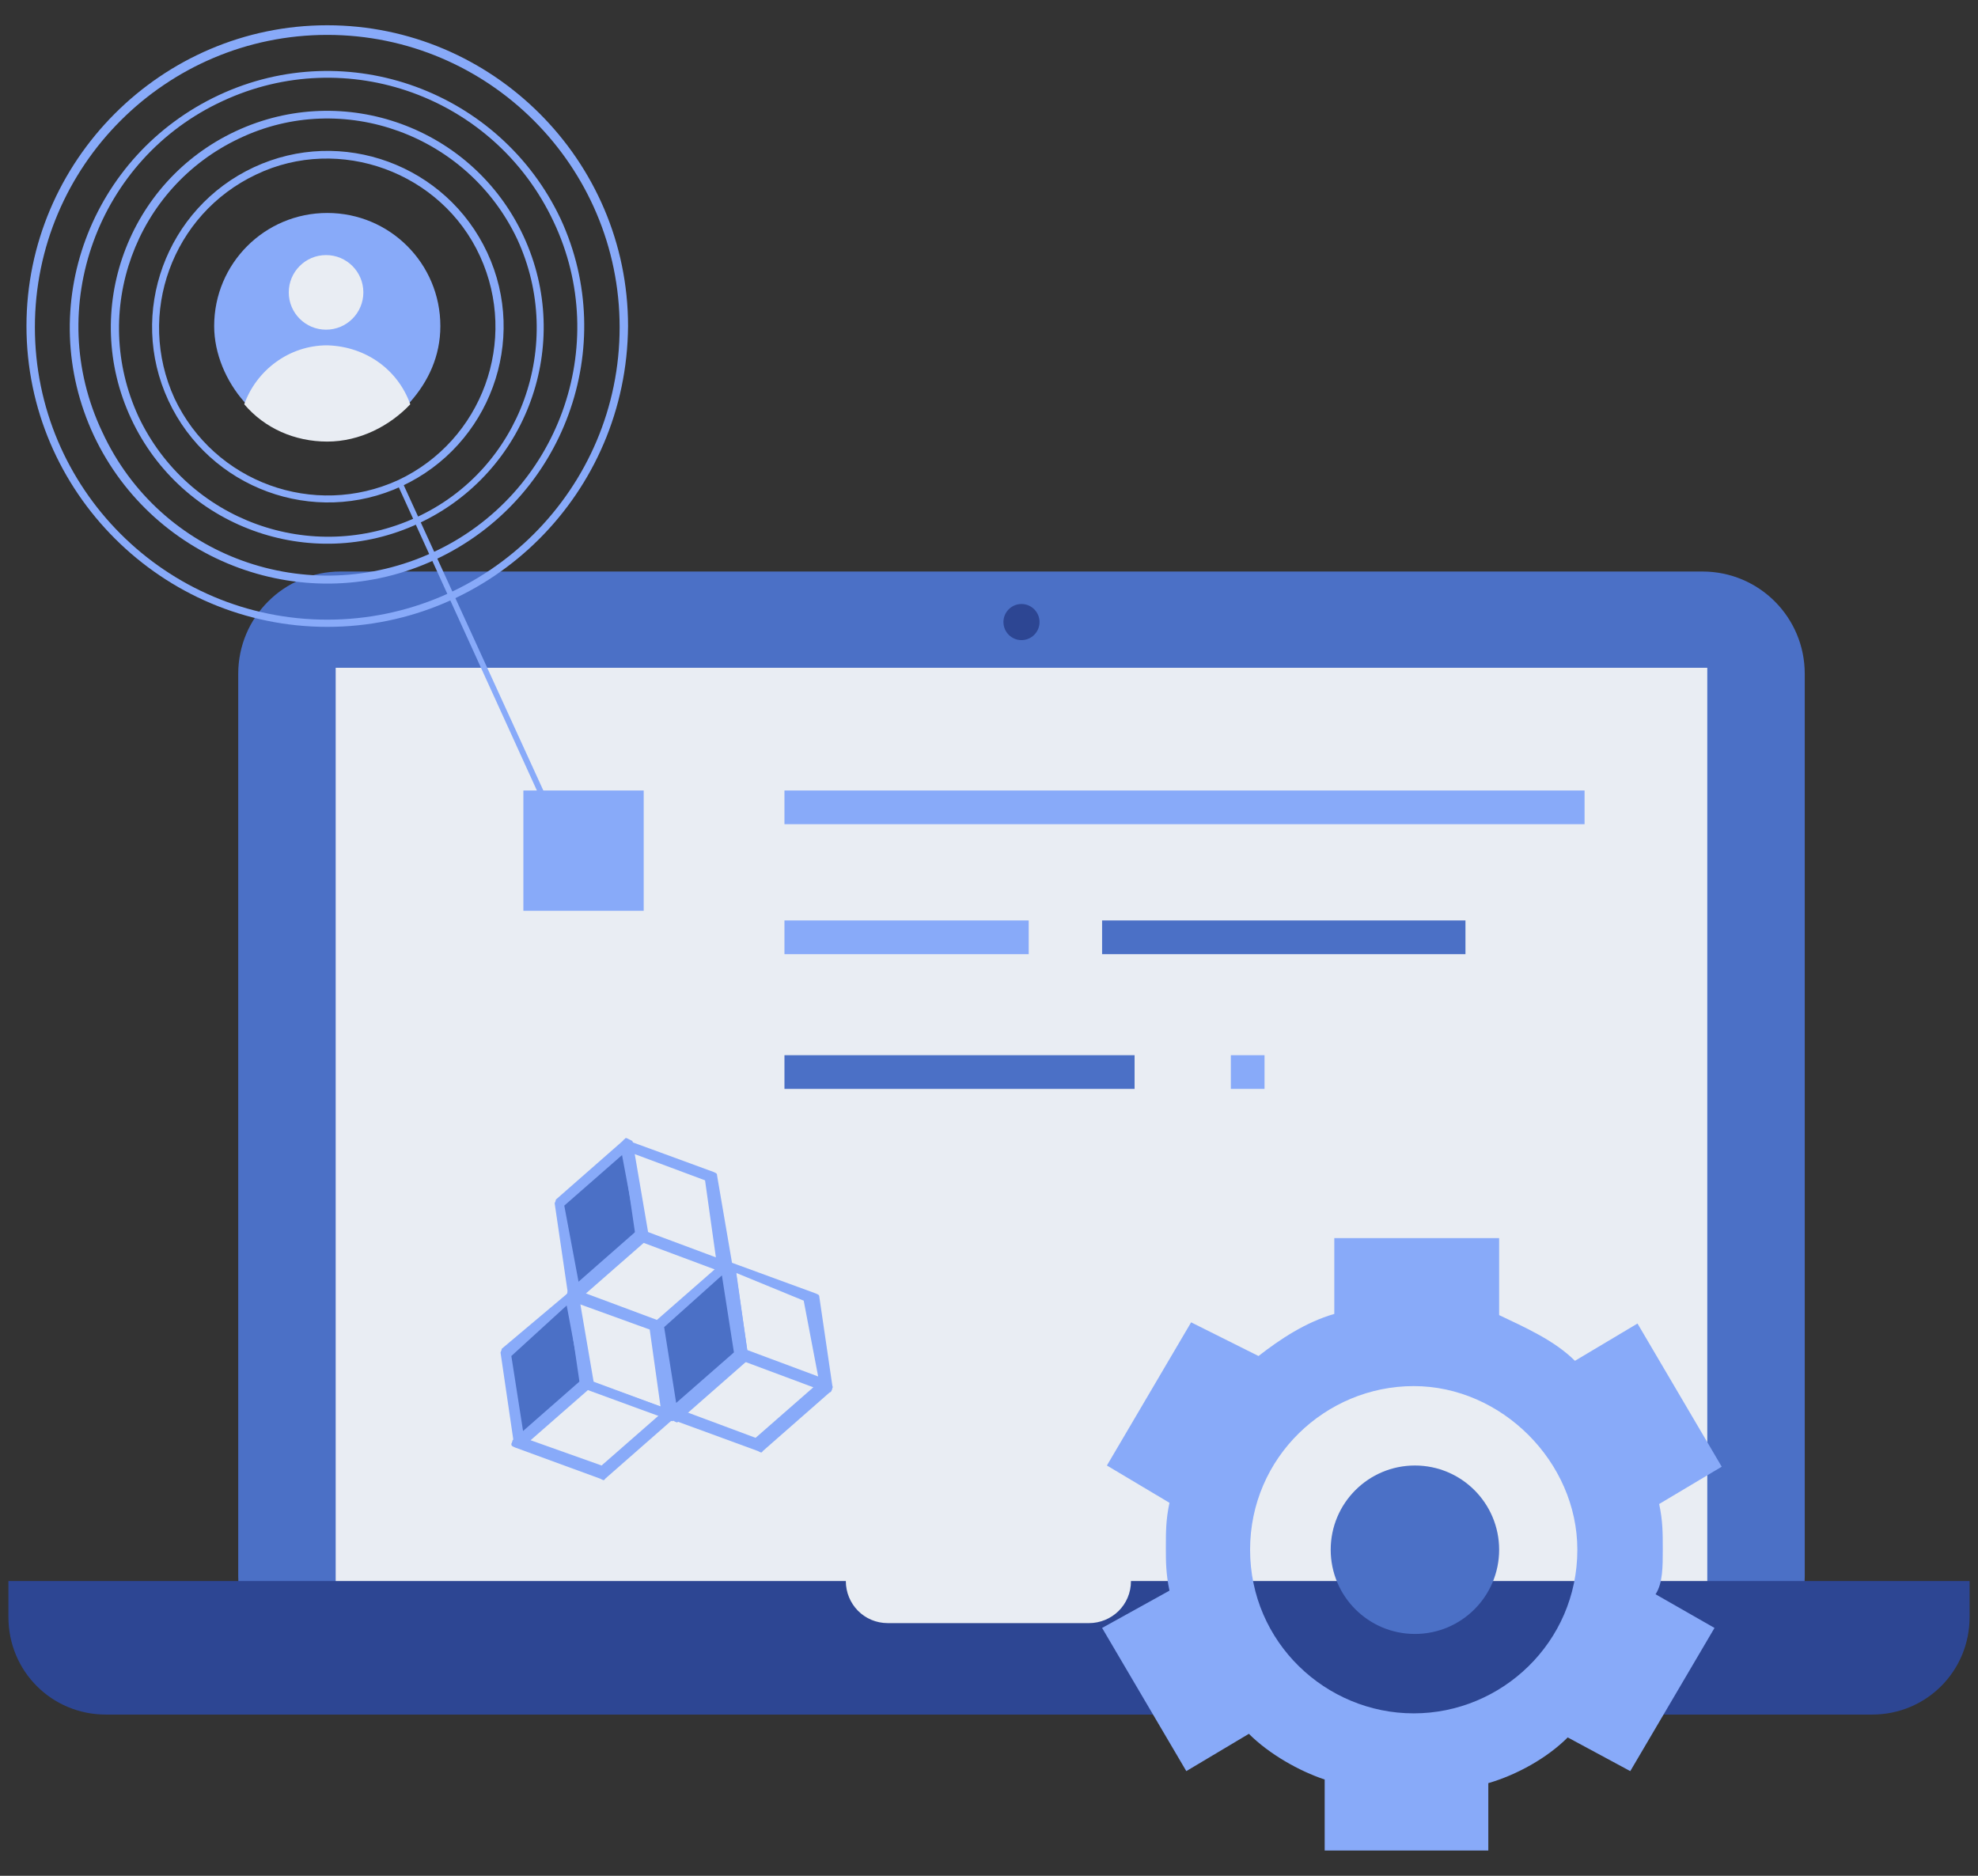 <?xml version="1.0" encoding="utf-8"?>
<!-- Generator: Adobe Illustrator 19.0.0, SVG Export Plug-In . SVG Version: 6.00 Build 0)  -->
<svg version="1.1" id="Layer_1" xmlns="http://www.w3.org/2000/svg" xmlns:xlink="http://www.w3.org/1999/xlink" x="0px" y="0px"
	 viewBox="-215 343 164.4 155.9" style="enable-background:new -215 343 164.4 155.9;" xml:space="preserve">
<rect x="-215" y="343" width="164.4" height="155.9" fill="#333333" stroke="none"/>
<style type="text/css">
	.blue{fill:#4B70C6;}
	.gray{fill:#E9EDF3;}
	.deep-blue{fill:#2D4693;}
	.light-blue{fill:#88AAF9;}
	@keyframes box-item {
      0%, 50% {
        transform: none;
      }
      25% {
        transform: scale(0.2, 1);
      }
    }
    .box-item1 {
      animation: box-item 5000ms ease-in-out infinite;
      transform-origin: -149.8px 408.7px;
    }
    .box-item2 {
      animation: box-item 6000ms ease-in-out -5000ms infinite;
      transform-origin: -123.4px 419.5px;
    }
    .box-item3 {
      animation: box-item 4000ms ease-in-out infinite;
      transform-origin: -149.8px 430.7px;
    }
     @keyframes square {
      0%, 50% {
        transform: none;
      }
      25% {
        transform: scale(0.5);
      }
    }
    .square {
      animation: square 5000ms ease-in-out -2000ms infinite;
      transform-origin: -171.5px 408.7px;
    }
</style>
<path class="blue" d="M-73.5,482.5h-113.2c-4.7,0-8.5-3.8-8.5-8.5v-75c0-4.7,3.8-8.5,8.5-8.5h113.2c4.7,0,8.5,3.8,8.5,8.5v75
	C-65,478.6-68.8,482.5-73.5,482.5z"/>
<rect x="-187.1" y="398.5" class="gray" width="114" height="80.6"/>
<path class="deep-blue" d="M-121,474.4c0,2-1.6,3.5-3.5,3.5h-16.7c-2,0-3.5-1.6-3.5-3.5h-69.6v3c0,4.5,3.6,8.1,8.1,8.1h146.8
	c4.5,0,8.1-3.6,8.1-8.1v-3H-121z"/>
<circle class="deep-blue" cx="-130.1" cy="394.7" r="1.5"/>
<rect x="-149.8" y="408.7" class="light-blue box-item1" width="66.5" height="2.8"/>
<rect x="-149.8" y="430.7" class="blue box-item3" width="29.1" height="2.8"/>
<rect x="-112.7" y="430.7" class="light-blue" width="2.8" height="2.8"/>
<rect x="-149.8" y="419.5" class="light-blue" width="20.3" height="2.8"/>
<rect x="-123.4" y="419.5" class="blue box-item2" width="30.2" height="2.8"/>
<g>
	<g>
		<path class="light-blue" d="M-161.2,445.9l-5.9,4.9c-0.1,0.2-0.2,0.1-0.4,0s-0.3-0.1-0.3-0.3l-1.1-7.5c0,0,0.1-0.2,0.1-0.3l5.7-5
			c0.1-0.2,0.2-0.1,0.4,0s0.3,0.1,0.3,0.3l1.3,7.6L-161.2,445.9L-161.2,445.9z"/>
		<g id="XMLID_3_">
			<g>
				<polygon class="blue" points="-166.9,449.6 -168.1,443.2 -163.3,439 -162.1,445.4 				"/>
			</g>
		</g>
	</g>
	<g>
		<path class="light-blue" d="M-154.4,448.5c-0.1,0.2-0.2,0.1-0.4,0l-7.1-2.6c-0.2-0.1-0.3-0.1-0.3-0.3l-1.1-7.5c0,0,0.1-0.2,0.1-0.3
			c0.1-0.2,0.2-0.1,0.4,0l7.1,2.6c0.2,0.1,0.3,0.1,0.3,0.3l1.3,7.6v0.1C-154.2,448.5-154.2,448.5-154.4,448.5z M-162.3,438.9
			l0.9,6.4l5.9,2.2l-0.9-6.4L-162.3,438.9z"/>
	</g>
	<g>
		<path class="light-blue" d="M-154.4,448.5l-5.7,5c-0.1,0.2-0.2,0.1-0.4,0l-7.1-2.6c-0.2-0.1-0.3-0.1-0.3-0.3c0,0,0.1-0.2,0.1-0.3l5.7-5
			c0.1-0.2,0.2-0.1,0.4,0l7.3,2.7c0.2,0.1,0.3,0.1,0.3,0.3l0.1,0.1C-154.2,448.5-154.2,448.5-154.4,448.5z M-166.3,450.5l5.9,2.2
			l4.8-4.2l-5.9-2.2L-166.3,450.5z"/>
	</g>
	<g>
		<path class="light-blue" d="M-145.9,458.6c-0.1,0.2-0.2,0.1-0.4,0l-7.1-2.6c-0.2-0.1-0.3-0.1-0.3-0.3l-1.1-7.5c0,0,0.1-0.2,0.1-0.3
			c0.1-0.2,0.2-0.1,0.4,0l7.1,2.6c0.2,0.1,0.3,0.1,0.3,0.3l1.1,7.5L-145.9,458.6C-145.8,458.4-145.9,458.6-145.9,458.6z
			 M-153.8,448.8l0.9,6.4l5.9,2.2l-1.2-6.3L-153.8,448.8z"/>
	</g>
	<g>
		<path class="light-blue" d="M-145.9,458.6l-5.7,5c-0.1,0.2-0.2,0.1-0.4,0l-7.1-2.6c-0.2-0.1-0.3-0.1-0.3-0.3c0,0,0.1-0.2,0.1-0.3l5.7-5
			c0.1-0.2,0.2-0.1,0.4,0l7.1,2.6c0.2,0.1,0.3,0.1,0.3,0.3L-145.9,458.6C-145.8,458.4-145.9,458.6-145.9,458.6z M-158.1,460.3
			l5.9,2.2l4.8-4.2l-5.9-2.2L-158.1,460.3z"/>
	</g>
	<g>
		<path class="light-blue" d="M-152.9,456.1l-5.7,5c-0.1,0.2-0.2,0.1-0.4,0s-0.3-0.1-0.3-0.3l-1.1-7.5c0,0,0.1-0.2,0.1-0.3l5.7-5
			c0.1-0.2,0.2-0.1,0.4,0s0.3,0.1,0.3,0.3l1.1,7.5L-152.9,456.1L-152.9,456.1z"/>
		<g id="XMLID_4_">
			<g>
				<polygon class="blue" points="-158.8,459.6 -159.8,453.3 -155,449 -154,455.4 				"/>
			</g>
		</g>
	</g>
	<g>
		<path class="light-blue" d="M-165.9,458.2l-5.7,5c-0.1,0.2-0.2,0.1-0.4,0s-0.3-0.1-0.3-0.3l-1.1-7.5c0,0,0.1-0.2,0.1-0.3l5.7-4.8
			c0.1-0.2,0.2-0.1,0.4,0s0.3,0.1,0.3,0.3l1.3,7.6l-0.1,0.2C-165.8,458.2-165.8,458.4-165.9,458.2z"/>
		<g id="XMLID_2_">
			<g>
				<polygon class="blue" points="-171.5,462.1 -172.5,455.7 -167.9,451.5 -166.7,457.9 				"/>
			</g>
		</g>
	</g>
	<g>
		<g id="XMLID_1_">
			<g>
				<path class="light-blue" d="M-172.2,463.3c-0.2-0.1-0.3-0.1-0.3-0.3c0,0,0.1-0.2,0.1-0.3l5.7-5c0.1-0.2,0.2-0.1,0.4-0.1l7.3,2.7
					c0.2,0.1,0.3,0.1,0.3,0.3l-0.1,0.2c0,0-0.1,0.2-0.2,0.1l-5.7,5c-0.1,0.2-0.2,0.1-0.4,0L-172.2,463.3z M-166.1,458.5l-4.8,4.2
					l5.9,2.1l4.8-4.2L-166.1,458.5z"/>
			</g>
		</g>
	</g>
	<g>
		<path class="light-blue" d="M-159,461c-0.1,0.2-0.2,0.1-0.4,0l-7.1-2.6c-0.2-0.1-0.3-0.1-0.3-0.3l-1.1-7.5c0,0,0.1-0.2,0.1-0.3
			c0.1-0.2,0.2-0.1,0.4,0l7.1,2.6c0.2,0.1,0.3,0.1,0.3,0.3l1.3,7.6l-0.1,0.2C-158.6,460.8-158.7,461-159,461z M-166.8,451.4l0.9,6.4
			l5.8,2.1l-0.9-6.4L-166.8,451.4z"/>
	</g>
</g>
<g id="littleGear">
	<path class="light-blue" d="M-76.8,471.8c0-1.4,0-2.4-0.3-3.8l5.2-3.1l-7-11.9l-5.2,3.1c-1.7-1.7-4.2-2.8-6.3-3.8v-6.4h-13.7v6.3
		c-2.4,0.7-4.5,2.1-6.3,3.5l-5.6-2.8l-7,11.9l5.2,3.1c-0.3,1.4-0.3,2.4-0.3,3.8c0,1,0,2.1,0.3,3.5l-5.6,3.1l7,11.9l5.2-3.1
		c1.7,1.7,4.2,3.1,6.3,3.8v5.9h13.6v-5.6c2.4-0.7,4.9-2.1,6.6-3.8l5.2,2.8l7-11.9l-4.9-2.8C-76.8,474.6-76.8,473.2-76.8,471.8z
		 M-111.1,471.8c0-7.7,6.3-13.6,13.6-13.6c7.3,0,13.6,6.3,13.6,13.6c0,7.7-6.3,13.6-13.6,13.6C-104.8,485.4-111.1,479.5-111.1,471.8
		z"/>
	<circle class="blue" cx="-97.4" cy="471.8" r="7"/>
	
		<animateTransform  type="rotate" fill="freeze" repeatCount="indefinite" dur="11s" calcMode="linear" additive="replace" restart="always" from="0 -100 467" to="360 -100 467" accumulate="none" attributeName="transform">
		</animateTransform>
</g>
<g>
	<path class="light-blue" d="M-178.4,370.1c0,2.5-1,4.6-2.5,6.3c-1.7,1.8-4.2,3.1-6.9,3.1s-5.2-1.1-6.9-3.1c-1.5-1.7-2.5-4-2.5-6.3
		c0-5.2,4.2-9.4,9.4-9.4C-182.6,360.7-178.4,364.9-178.4,370.1z"/>
	<circle class="gray" cx="-187.9" cy="367.3" r="3.1"/>
	<path class="gray" d="M-180.9,376.6c-1.7,1.8-4.2,3.1-6.9,3.1s-5.2-1.1-6.9-3.1c1-2.8,3.7-4.9,6.9-4.9
		C-184.5,371.8-181.9,373.8-180.9,376.6z"/>
</g>
<path class="light-blue" d="M-181.6,383.4c-7.3,3.4-16,0.2-19.4-7.1c-3.4-7.3-0.2-16,7.1-19.4s16-0.2,19.4,7.1S-174.3,380-181.6,383.4z
	 M-193.7,357.5c-7,3.3-10,11.6-6.8,18.6c3.3,7,11.6,10,18.6,6.8c7-3.3,10-11.6,6.8-18.6S-186.8,354.2-193.7,357.5z"/>
<path class="light-blue" d="M-180.2,386.5c-9,4.2-19.7,0.3-23.9-8.7s-0.3-19.7,8.7-23.9s19.7-0.3,23.9,8.7S-171.2,382.3-180.2,386.5z
	 M-195.1,354.5c-8.7,4.1-12.4,14.4-8.4,23.1c4.1,8.7,14.4,12.4,23.1,8.4s12.4-14.4,8.4-23.1C-176.1,354.2-186.5,350.4-195.1,354.5z"
	/>
<path class="light-blue" d="M-178.8,389.5c-10.7,5-23.4,0.3-28.4-10.3c-5-10.7-0.3-23.3,10.4-28.3s23.4-0.3,28.4,10.3
	C-163.5,371.8-168.1,384.5-178.8,389.5z M-196.5,351.4c-10.4,4.8-14.9,17.2-10,27.5c4.8,10.4,17.1,14.8,27.5,10s14.9-17.2,10-27.5
	C-173.9,351-186.2,346.6-196.5,351.4z"/>
<polygon class="light-blue" points="-168.1,413.7 -181.9,383.4 -181.5,383.2 -167.6,413.6 "/>
<path class="light-blue" d="M-187.8,395.1c-13.7,0-25-11.2-25-25c0-13.7,11.2-25,25-25c13.7,0,25,11.2,25,25
	C-162.9,384-174.1,395.1-187.8,395.1z M-187.8,345.9c-13.4,0-24.3,10.9-24.3,24.3s10.9,24.3,24.3,24.3s24.3-10.9,24.3-24.3
	S-174.4,345.9-187.8,345.9z"/>
<rect x="-171.5" y="408.7" class="light-blue square" width="10" height="10"/>
</svg>
